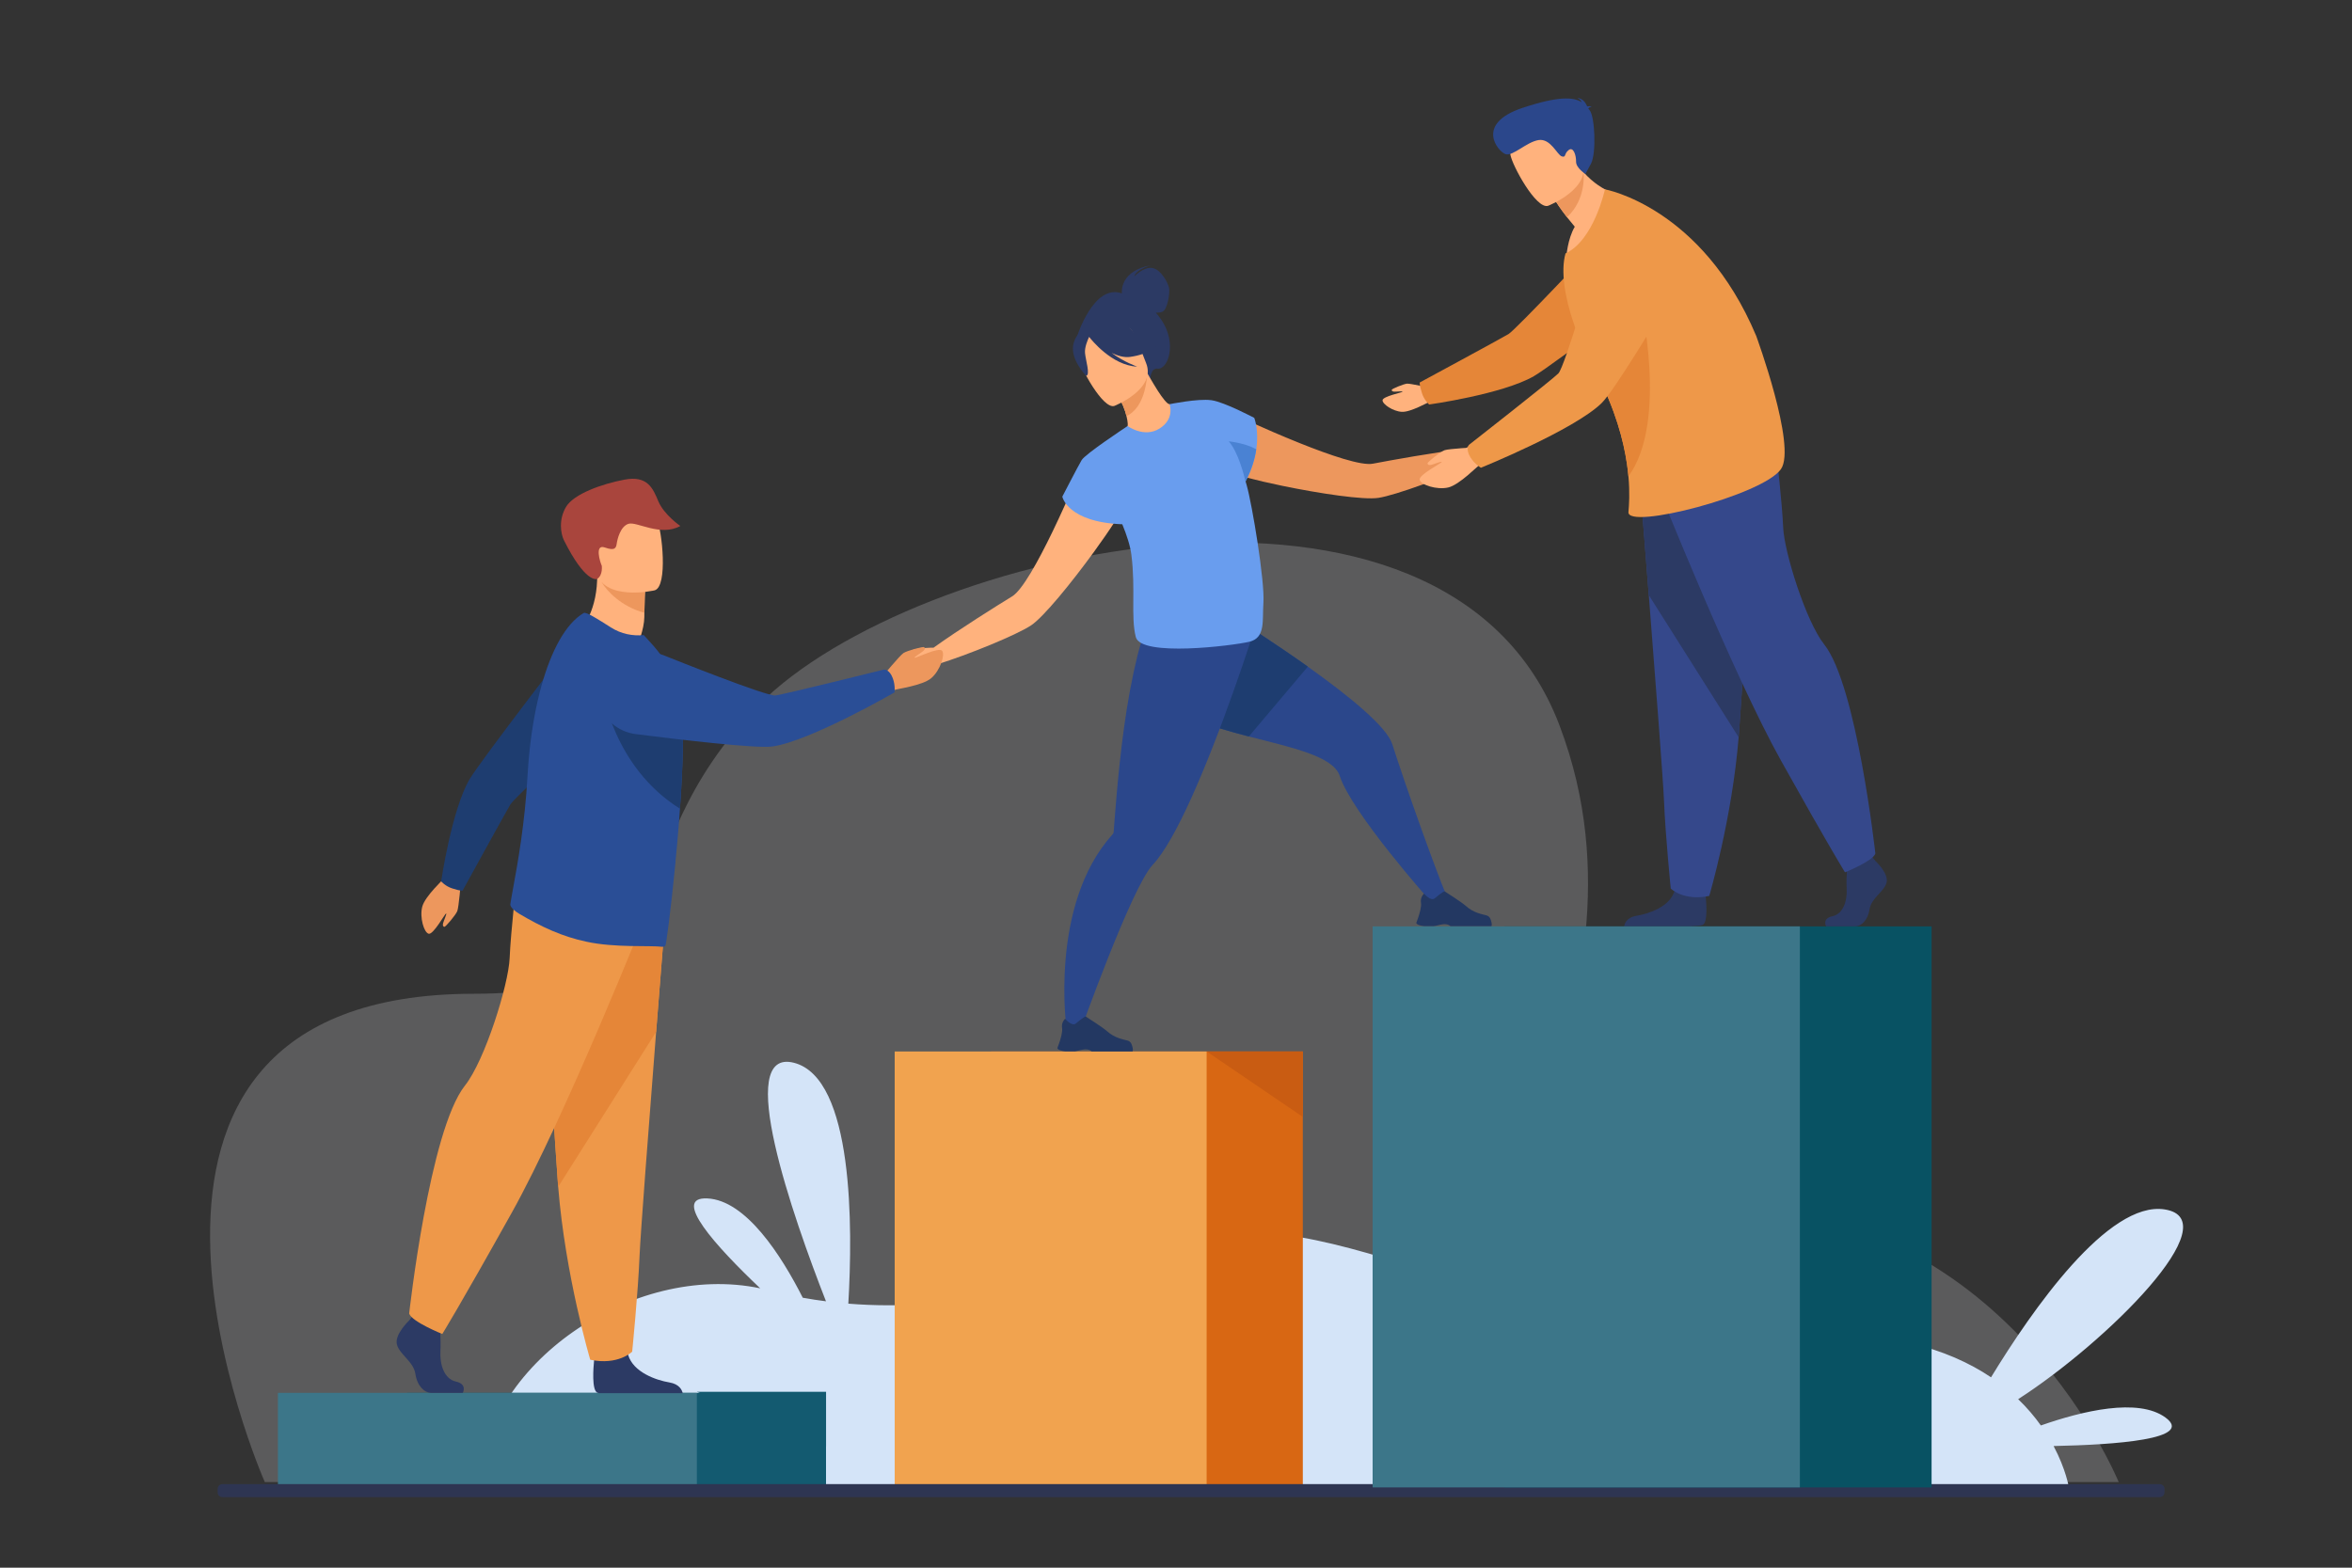 <?xml version="1.0" encoding="utf-8"?>
<!-- Generator: Adobe Illustrator 23.0.3, SVG Export Plug-In . SVG Version: 6.00 Build 0)  -->
<svg version="1.1" id="Layer_1" xmlns="http://www.w3.org/2000/svg" xmlns:xlink="http://www.w3.org/1999/xlink" x="0px" y="0px"
	 viewBox="0 0 600 400" style="enable-background:new 0 0 600 400;" xml:space="preserve">
<rect x="0" y="0" width="600" height="400" fill="#333333" stroke="none"/>
<style type="text/css">
	.st0{display:none;fill:#135A70;}
	.st1{opacity:0.2;fill:#FBFDFE;}
	.st2{fill:#D4E4F8;}
	.st3{fill:#135A70;}
	.st4{fill:#3C7689;}
	.st5{fill:#D86713;}
	.st6{fill:#F1A34F;}
	.st7{fill:#C95C12;}
	.st8{fill:#ED975D;}
	.st9{fill:#2B478B;}
	.st10{fill:#233862;}
	.st11{fill:#1E3D70;}
	.st12{fill:#FFB27D;}
	.st13{fill:#2C3A64;}
	.st14{fill:#699DEE;}
	.st15{fill:#4A82D3;}
	.st16{fill:#A9453D;}
	.st17{fill:#EE9849;}
	.st18{fill:#E58638;}
	.st19{fill:#2A4E96;}
	.st20{fill:#35488B;}
	.st21{fill:#2E3552;}
	.st22{fill:#085263;}
</style>
<g>
	<rect x="-26" y="-40" class="st0" width="635" height="453"/>
	<g>
		<path class="st1" d="M67.55,378.15c0,0-55.03-124.59,53.42-124.59c57.3,0,33.7-34.18,72.65-73.74
			c38.96-39.56,175.2-71.17,204.2,5.23c29,76.39-42.67,134.4,26.58,124.45c83.22-11.96,116.09,68.66,116.09,68.66H67.55z"/>
		<path class="st2" d="M552.41,361.68c-6.98-5.1-21.25-1.66-31.78,2.03c-1.57-2.21-3.48-4.49-5.79-6.71
			c22.68-14.61,54.01-45.77,37.4-48.41c-14.43-2.29-33.91,25.75-44.32,42.83c-10.81-7.27-27.37-12.62-52.66-10.76
			c-65.63,4.81-116.91-37.52-154.7-23.4c-30.05,11.23-57.59,17.52-84.15,15.37c1.14-19.4,1.39-57.5-13.84-61.45
			c-15.47-4.01-0.3,39.25,8.14,60.85c-1.98-0.25-3.95-0.55-5.92-0.91c-5.46-10.77-14.46-24.86-24.34-25.34
			c-9.3-0.45,2.18,12.21,13.48,22.94c-32.48-6.82-71.01,19.58-71.65,50.8h405.5c0,0-0.72-4.56-3.9-10.56
			C539.54,368.64,559.99,367.22,552.41,361.68z"/>
		<g>
			<g>
				<rect x="103.85" y="355.39" class="st3" width="106.87" height="24.13"/>
				<rect x="70.9" y="355.39" class="st4" width="106.87" height="24.13"/>
			</g>
		</g>
		<g>
			<g>
				<g>
					
						<rect x="252.77" y="268.28" transform="matrix(-1 -1.224647e-16 1.224647e-16 -1 585.121 647.798)" class="st5" width="79.58" height="111.23"/>
					
						<rect x="228.23" y="268.28" transform="matrix(-1 -1.224647e-16 1.224647e-16 -1 536.047 647.798)" class="st6" width="79.58" height="111.23"/>
				</g>
			</g>
			<polygon class="st7" points="307.81,268.28 332.35,284.98 332.35,268.28 			"/>
		</g>
		<g>
			<path class="st8" d="M378.82,111.25c-1.23-0.19-4.94,3.24-4.94,3.24l0,0c-7.92,0.91-19.49,3.02-23.66,3.82
				c-2.95,0.57-10.9-2.14-18.66-5.25c-9.23-3.7-18.19-7.97-18.19-7.97c-5.12-0.26-10.93,9.08-0.55,15.02
				c1.58,0.91,7.54,2.45,14.4,3.87c0,0,0,0,0,0c9.46,1.95,20.64,3.64,24.44,3.05c4.42-0.69,16.93-5.27,24.37-8.77v0
				c0,0,0.01,0,0.02-0.01c0.03-0.01,0.06-0.03,0.08-0.04c0.45-0.21,2.27-1.02,3.48-0.95c1.39,0.08,4.5-2.47,4.59-3.15
				C384.31,113.43,380.05,111.43,378.82,111.25z"/>
			<path class="st9" d="M369.15,228.93l-4.36,0.89c0,0-19.95-22.41-23.02-31.84c-1.65-5.04-12.18-7.22-23.18-10.06
				c-9.58-2.48-19.52-5.46-24.26-11.28c-10.2-12.51,6.41-27.88,6.41-27.88s17.66,10.49,32.89,21.34
				c10.65,7.58,20.11,15.32,21.54,19.77C358.62,200.69,365.97,221.27,369.15,228.93z"/>
			<path class="st10" d="M363.32,236.32h2.45c0.82-0.13,1.43-0.37,2.27-0.48c1.28-0.17,1.87,0.36,1.98,0.48
				c0.02,0.02,0.02,0.02,0.02,0.02h10.41c0.26-0.37,0.01-1.24-0.24-1.88c-0.17-0.43-0.53-0.76-0.98-0.89
				c-1.1-0.32-3.28-0.6-5.28-2.41c-1.12-1.01-5.42-3.73-5.42-3.73l-0.02-0.01c-0.09,0-0.54,0.14-2.5,1.79
				c-1.01,0.85-2.73-1.2-2.73-1.2s-0.32,0.27-0.56,0.77c-0.19,0.39-0.34,0.93-0.22,1.6c0.16,0.94-0.35,2.68-0.75,3.86
				c-0.24,0.71-0.45,1.22-0.45,1.22S361.21,236.06,363.32,236.32z"/>
			<path class="st11" d="M333.63,170.09l-15.04,17.82c-9.58-2.48-19.52-5.46-24.26-11.28c-10.2-12.51,6.41-27.88,6.41-27.88
				S318.39,159.25,333.63,170.09z"/>
			<path class="st9" d="M319.96,160.78c0,0-1.21,3.82-3.19,9.57c-2.5,7.27-6.21,17.62-10.24,27.23c-0.89,2.11-1.79,4.18-2.69,6.18
				c-3.35,7.39-6.78,13.72-9.81,16.94c-5.43,5.79-18.63,42.99-18.63,42.99l-3.29-0.91c0,0-4.59-31.77,11.66-49.84
				c0.17-0.19,0.31-0.42,0.33-0.67c0,0,0,0,0-0.01c0.22-2.68,0.99-14.66,2.67-26.8c0.41-2.98,0.88-5.96,1.41-8.83
				c0.03-0.18,0.07-0.36,0.1-0.54c2.47-13.23,4.84-19.12,7.89-22.08l22.46,6.39L319.96,160.78z"/>
			<path class="st10" d="M271.75,268.26h2.45c0.82-0.13,1.43-0.37,2.27-0.48c1.28-0.17,1.87,0.36,1.99,0.48
				c0.02,0.02,0.02,0.02,0.02,0.02h10.41c0.26-0.37,0.01-1.24-0.24-1.88c-0.17-0.43-0.53-0.76-0.98-0.89
				c-1.1-0.32-3.28-0.6-5.28-2.41c-1.12-1.01-5.42-3.73-5.42-3.73l-0.02-0.01c-0.09,0-0.54,0.14-2.5,1.79
				c-1.01,0.85-2.73-1.2-2.73-1.2s-0.32,0.27-0.56,0.77c-0.19,0.39-0.34,0.93-0.22,1.6c0.16,0.94-0.35,2.68-0.75,3.86
				c-0.24,0.71-0.45,1.22-0.45,1.22S269.64,267.99,271.75,268.26z"/>
			<path class="st12" d="M276.56,117.58c0,0-3.76,9.19-8.09,18.14c-3.64,7.52-7.69,14.87-10.26,16.44
				c-3.62,2.21-13.59,8.45-20.06,13.1c0,0-5.05-0.04-5.83,0.93c-0.78,0.97-2.59,5.31-2.07,5.75c0.53,0.44,4.54,0.24,5.52-0.76
				c0.85-0.87,2.74-1.5,3.21-1.64c0.03-0.01,0.06-0.02,0.09-0.03c0.01,0,0.02-0.01,0.02-0.01v0c7.86-2.42,20.19-7.46,23.92-9.92
				c3.21-2.12,10.34-10.9,16.02-18.71c0,0,0,0,0,0c4.12-5.66,7.48-10.82,8.04-12.55C290.76,116.93,280.17,113.94,276.56,117.58z"/>
			<path class="st13" d="M296.22,81.53c-0.45-0.65-0.9-1.22-1.35-1.74c0.56,0.01,1.16-0.04,1.66-0.25c1.32-0.55,1.92-4.73,1.72-5.97
				c-0.2-1.24-2.03-4.83-4.29-5.19c-2.26-0.36-4.59,2.15-4.59,2.15c0.42-1.81,4.24-2.86,4.24-2.86c-7.87,1.45-7.47,6.7-7.42,7.19
				c-7.21-2.57-11.44,11.01-11.44,11.01l18.67,11c0,0,0.05-3,1.83-2.8C298.03,94.37,300.34,87.54,296.22,81.53z"/>
			<path class="st12" d="M297.41,110.01c-4.28,2.02-9.97-0.89-9.94-0.92c0.37-0.37,0.24-1.47-0.1-2.91c-0.34-1.5-1.13-3.55-2.6-6
				c-0.31-0.52-0.61-1.04-0.98-1.59l0.49-0.18l8.32-3.34c0,0,1.35,2.42,2.75,4.62c1.19,1.84,2.45,3.49,3,3.43
				C298.38,103.1,303.89,106.89,297.41,110.01z"/>
			<path class="st8" d="M292.6,95.91c-0.21,2.97-1.22,8.32-5.23,10.28c-0.34-1.5-1.13-3.55-2.6-6L292.6,95.91z"/>
			<path class="st12" d="M284.28,103.57c0,0,10.84-4.27,8.07-10.98c-2.76-6.71-3.23-11.77-10.26-9.33
				c-7.03,2.44-7.32,5.55-6.94,8.02C275.53,93.74,281.39,104.51,284.28,103.57z"/>
			<path class="st13" d="M288.32,91.06c5-0.71,6.46-2.73,6.46-2.73s-4.61-1.32-7.32-5.83c0,0-5.62-1.9-9.79,1.27
				c-0.25,0.33-0.44,0.72-0.53,1.18c-0.95-0.31-2.39-0.23-3.22,2.47c-1.25,4.06,3.18,8.48,3.18,8.48c1.07-0.3-0.14-3.92-0.31-5.85
				c-0.12-1.42,0.64-3.24,1.05-4.1c0.53,0.69,5.81,7.32,12.25,7.59c0,0-3.4-1.18-6.5-3.49C285.16,90.8,286.79,91.28,288.32,91.06z"
				/>
			<path class="st14" d="M318.04,123.83c-0.09-0.32-0.19-0.66-0.29-1c1.61-3.08,2.4-5.85,2.73-8.19c0.73-4.96-0.52-8.02-0.52-8.02
				s-7.52-3.99-10.83-4.49c-0.01-0.01-0.03-0.01-0.04-0.01c-0.04-0.01-0.08-0.01-0.13-0.01c-3.35-0.46-10.6,1.02-10.6,1.02
				s1.4,3.72-2.55,6.21c-3.95,2.48-8.16-0.64-8.16-0.64c-0.13,0.09-0.26,0.18-0.4,0.28c0,0,0,0,0,0c0,0-10.39,6.85-11.32,8.42
				c-0.93,1.57-4.93,9.32-4.93,9.32s1.27,6.51,15.3,7.05c1.15,2.8,2.04,5.53,2.32,7.8c1.11,8.84-0.18,15.81,1.12,20.96
				c1.3,5.16,24.71,2.22,28.95,1.22c4.24-0.99,3.29-5.52,3.61-9.92C322.69,148.3,319.42,128.71,318.04,123.83z"/>
			<path class="st15" d="M320.48,114.63c-0.34,2.36-1.13,5.14-2.75,8.23c-0.37-1.62-1.87-7.56-4.28-10.25
				C313.44,112.61,317.51,112.98,320.48,114.63z"/>
		</g>
		<g>
			<path class="st8" d="M225.17,172.54c0,0,4.36-5.28,5.3-5.91c0.94-0.62,5.06-1.72,5.29-1.5c0.24,0.22,0.25,0.54-0.26,0.99
				c-0.51,0.45-2.46,1.59-2.18,1.72c0.28,0.13,6.16-2.8,7-1.81c0.85,0.98-0.48,5.05-2.74,6.99c-2.26,1.95-9.02,2.78-9.45,3.05
				C224.52,178.37,225.17,172.54,225.17,172.54z"/>
			<path class="st12" d="M148.39,160.34c0,0,6.27,7.43,14.24,4.32c0,0,1.72-4.15,1.74-7.21c0-0.38,0.01-0.74,0.01-1.09
				c0.04-3.45,0.16-5.38,0.16-5.38s0,0-0.01,0c-0.36-0.15-12.2-5.01-12.19-4.61C152.55,155.69,148.39,160.34,148.39,160.34z"/>
			<path class="st8" d="M153.54,148.59c1.14,2.12,5.06,6.25,10.85,7.76c0.04-3.45,0.16-5.38,0.16-5.38s0,0-0.01,0
				C164.21,150.89,153.2,147.97,153.54,148.59z"/>
			<path class="st12" d="M167.02,150.62c0,0-13.31,3.13-15.13-5.19c-1.82-8.32-4.76-13.52,3.66-15.86
				c8.42-2.35,10.77,0.46,12.05,3.09C168.88,135.29,170.44,149.59,167.02,150.62z"/>
			<path class="st16" d="M152.35,147.7c-0.18,0.12-3.05,1-8.47-9.81c-0.85-1.7-1.43-5.36,0.55-8.61c1.98-3.24,9.02-5.79,14.87-6.9
				c5.85-1.11,7.25,2.18,8.63,5.49c1.44,3.47,5.62,6.33,5.62,6.33c-5.04,2.82-11.11-1.21-13.22-0.55c-2.1,0.66-2.85,3.98-3,5.04
				c-0.16,1.06-0.4,1.95-3.05,1c-2.65-0.95-1.2,3.75-0.77,4.65C153.5,144.33,153.86,146.73,152.35,147.7z"/>
			<g>
				<path class="st13" d="M118.06,355.39h-8.06c-1.69,0-3.57-1.71-4.04-4.85c-0.47-3.14-3.94-4.85-4.69-7.42s3.1-6.19,3.1-6.19
					l0.64-0.84l0.67-0.87l6.38,1.52c0,0,0.16,1.54,0.26,3.5c0.07,1.42,0.11,3.05,0.03,4.49c-0.19,3.43,0.95,7.11,3.95,7.78
					C119.31,353.18,118.06,355.39,118.06,355.39z"/>
				<path class="st13" d="M174.16,355.47H152.8c-0.2-0.04-0.36-0.09-0.45-0.14c-1.43-0.73-0.98-6.36-0.81-8.09
					c0.03-0.32,0.06-0.51,0.06-0.51s7.51-6.19,8.54-1.45c0.03,0.15,0.07,0.29,0.11,0.44v0c1.3,4.43,7.13,6.44,10.5,7.01
					C173.32,353.15,173.99,354.69,174.16,355.47z"/>
				<path class="st17" d="M169.86,231.94c0,0-1.14,14.23-2.48,31.34c-1.82,23.24-4.01,51.79-4.23,57.19
					c-0.37,9.39-1.88,24.41-1.88,24.41s-3.57,3.57-10.7,2.06c0,0-6.36-21.44-8.18-44.13c-0.03-0.37-0.06-0.75-0.08-1.12
					c-1.69-23.1-4.32-71.73-4.32-71.73L169.86,231.94z"/>
				<path class="st18" d="M169.86,231.94c0,0-1.14,14.23-2.48,31.34l-24.99,39.54c-0.03-0.37-0.06-0.75-0.08-1.12
					c-1.69-23.1-4.32-71.73-4.32-71.73L169.86,231.94z"/>
				<path class="st17" d="M164.65,233.63c0,0-20.56,51.54-34.08,75.76c-13.52,24.22-17.74,30.98-17.74,30.98s-7.75-3.1-8.45-5.21
					c0,0,5.17-46.76,14.22-58.16c5.12-6.44,11.13-25.77,11.41-32.53c0.28-6.76,1.83-20.14,1.83-20.14L164.65,233.63z"/>
			</g>
			<g>
				<path class="st8" d="M117.57,225.05c0,0-0.53,6.44-0.92,7.43c-0.39,0.99-2.99,4.05-3.29,4.01c-0.3-0.04-0.48-0.29-0.33-0.91
					c0.15-0.62,1.05-2.55,0.76-2.5c-0.28,0.05-3.26,5.48-4.44,5.17c-1.19-0.31-2.34-4.16-1.64-6.89c0.71-2.73,5.49-7.01,5.67-7.44
					C114.94,220.19,117.57,225.05,117.57,225.05z"/>
				<path class="st11" d="M115.37,226.68c2.28,0.73,2.64,0.57,2.64,0.57s11.08-20.17,12.2-22.01c1.12-1.85,23.52-22.61,23.52-22.61
					l-5.76-21.46c0,0-25.47,32.99-28.22,37.72c-4.55,7.82-7.21,25.99-7.21,25.99S113.58,226.11,115.37,226.68z"/>
			</g>
			<path class="st19" d="M174.2,191.05c-0.08,4.41-0.34,9.36-0.68,14.39c-0.02,0.3-0.04,0.6-0.06,0.9
				c-0.22,3.12-0.46,6.24-0.74,9.29c-0.11,1.22-0.23,2.43-0.35,3.62l-0.02,0.16c-0.01,0.44-0.06,0.93-0.11,1.37
				c-1.12,11.41-2.3,20.43-2.52,20.57c-0.26,0.17-0.55,0.26-0.88,0.22c-2.99-0.38-11.92,0.3-19.23-1.29
				c-6.17-1.3-11.48-3.77-17.11-7.1c-0.75-0.44-2.45-1.61-2.31-2.49c0.14-0.96,0.39-2.35,0.71-4.09c1.11-6.07,3.02-16.51,3.68-28.73
				c0.13-2.28,0.31-4.52,0.55-6.74c0.63-5.76,1.63-11.23,2.98-16.09c2.51-9.03,6.19-15.94,10.81-18.64c0.6-0.34,3.85,1.73,6.84,3.64
				c2.76,1.77,5.66,2.26,8.48,2.01l2.48,2.75c3.01,3.5,6.21,8.15,7.08,14.77c0.07,0.49,0.12,1.01,0.17,1.56
				C174.21,183.82,174.27,187.23,174.2,191.05z"/>
			<path class="st11" d="M174.2,191.05c-0.08,4.41-0.34,9.36-0.68,14.39c-0.02,0.3-0.04,0.6-0.06,0.9
				c-17.1-10.7-19.73-30.28-19.73-30.28c8.41,0.37,15.09,2.3,20.24,5.07C174.21,183.82,174.27,187.23,174.2,191.05z"/>
			<g>
				<path class="st19" d="M227.76,173.07c-0.88-2.38-2.25-2.23-2.25-2.23s-25.42,6.33-27.7,6.61c-2.28,0.27-27.37-9.8-27.37-9.8
					s-9.88-4.43-14.5-0.39c-4.02,3.52-4.2,7.97-3.26,11.71c1.12,4.46,4.89,7.75,9.45,8.33c10.24,1.3,30.66,3.76,34.94,3.16
					c9.53-1.33,31.12-13.79,31.12-13.79S228.45,174.94,227.76,173.07z"/>
			</g>
		</g>
		<g id="man_2_">
			<g>
				<path class="st13" d="M478.41,219.66c0,0,3.53,3.27,2.84,5.6c-0.69,2.33-3.88,3.88-4.31,6.72c-0.43,2.84-2.15,4.39-3.7,4.39
					c-1.55,0-7.39,0-7.39,0s-1.14-2,1.62-2.6c2.76-0.6,3.8-3.94,3.62-7.04c-0.17-3.1,0.26-7.24,0.26-7.24l5.86-1.38L478.41,219.66z"
					/>
				<path class="st13" d="M434.39,235.98c-0.36,0.18-1.62,0.3-3.34,0.39h-16.72c0.06-0.5,0.45-2.27,3.18-2.71
					c3.09-0.5,8.44-2.3,9.63-6.25c0.04-0.13,0.07-0.26,0.1-0.39c0.95-4.22,7.84,1.29,7.84,1.29s0.02,0.17,0.05,0.46
					C435.29,230.32,435.7,235.33,434.39,235.98z"/>
				<path class="st20" d="M418.33,123.09c0,0,1.05,13.06,2.28,28.75c1.67,21.32,3.68,47.51,3.88,52.47
					c0.34,8.62,1.72,22.4,1.72,22.4s3.27,3.27,9.82,1.89c0,0,5.83-19.67,7.5-40.49c0.03-0.34,0.05-0.68,0.08-1.03
					c1.55-21.19,3.96-65.81,3.96-65.81L418.33,123.09z"/>
				<path class="st13" d="M418.33,123.09c0,0,1.05,13.06,2.28,28.75l22.93,36.28c0.03-0.34,0.05-0.68,0.08-1.03
					c1.55-21.19,3.96-65.81,3.96-65.81L418.33,123.09z"/>
				<path class="st20" d="M423.11,124.64c0,0,18.86,47.29,31.27,69.51c12.4,22.22,16.28,28.42,16.28,28.42s7.11-2.84,7.75-4.78
					c0,0-4.74-42.9-13.05-53.36c-4.69-5.91-10.21-23.64-10.47-29.85c-0.26-6.2-1.68-18.48-1.68-18.48L423.11,124.64z"/>
			</g>
			<g>
				<path class="st12" d="M364.93,99c0,0-5.12-1.17-5.98-1.11c-0.86,0.06-3.87,1.32-3.91,1.56c-0.04,0.24,0.1,0.44,0.62,0.48
					c0.52,0.04,2.23-0.19,2.13,0.02c-0.11,0.21-5.04,1.18-5.1,2.17c-0.05,0.99,2.65,2.84,4.93,2.96c2.28,0.12,6.78-2.53,7.16-2.56
					C368.05,102.23,364.93,99,364.93,99z"/>
				<path class="st18" d="M362.74,100.3c-0.73-2.34-0.56-2.71-0.56-2.71s20.74-11.21,22.64-12.35c1.9-1.14,23.33-23.95,23.33-23.95
					l21.95,6.04c0,0-33.97,25.88-38.84,28.67c-8.05,4.61-26.68,7.21-26.68,7.21S363.31,102.13,362.74,100.3z"/>
			</g>
			<path class="st12" d="M414.8,50.2c0,0-7.7,13.54-15.22,15.31c0,0,0.31-4.55,2.15-7.66c-0.75-0.88-1.41-1.7-1.98-2.42
				c-1.89-2.43-2.79-3.91-2.79-3.91l2.55-6.86l1.73-4.66c0.83,1.51,1.75,2.8,2.71,3.9C408.88,49.56,414.8,50.2,414.8,50.2z"/>
			<path class="st8" d="M403.95,43.89c0,0,0.92,6.79-4.2,11.53c-1.89-2.43-2.79-3.91-2.79-3.91l2.55-6.86
				C402.24,43.81,403.95,43.89,403.95,43.89z"/>
			<path class="st12" d="M394.92,52.51c0,0,11.5-4.48,8.6-11.6c-2.9-7.12-3.37-12.49-10.84-9.93c-7.46,2.56-7.78,5.86-7.38,8.47
				C385.69,42.06,391.86,53.49,394.92,52.51z"/>
			<path class="st17" d="M454.33,119.69c-4.64,6.67-39.32,15.58-38.91,10.96c0.16-1.77,0.37-4.88,0-9.11
				c-0.09-0.99-0.21-2.04-0.37-3.15c-0.88-6.07-2.97-13.87-7.64-22.89c-0.35-0.68-0.71-1.36-1.09-2.05
				c-1.92-3.5-3.56-7.19-4.81-10.8c-2.4-6.94-3.37-13.59-2.16-17.93c0-0.02,0.01-0.04,0.02-0.06c7.25-3.35,10.06-16.35,10.06-16.35
				s24.74,4.44,38.59,37.41C448.01,85.72,458.37,113.89,454.33,119.69z"/>
			<path class="st18" d="M415.41,121.55c-0.09-0.99-0.21-2.04-0.37-3.15c-0.88-6.07-2.97-13.87-7.64-22.89
				c0.8-4.86,1.91-8.9,3.12-10.72c4.93-7.39,7.81-8.55,7.81-8.55S425.73,107.44,415.41,121.55z"/>
			<g>
				<path class="st12" d="M376.42,114.13c0,0-6.84,0.36-7.9,0.74c-1.06,0.38-4.39,3.04-4.36,3.36c0.04,0.32,0.29,0.52,0.95,0.38
					c0.67-0.14,2.74-1.03,2.68-0.73c-0.06,0.3-5.91,3.28-5.63,4.55c0.29,1.27,4.34,2.62,7.25,1.96c2.91-0.66,7.6-5.6,8.08-5.78
					C381.5,117.08,376.42,114.13,376.42,114.13z"/>
				<path class="st17" d="M375.13,116.72c-1.37-2.21-0.38-3.22-0.38-3.22s21.14-16.55,22.79-18.22c1.66-1.67,9.33-28.29,9.33-28.29
					s2.64-10.77,8.83-11.96c5.38-1.03,9.09,1.63,11.52,4.74c2.9,3.72,3.18,8.84,0.78,12.89c-5.4,9.09-16.28,27.15-19.46,30.23
					c-7.08,6.86-30.75,16.46-30.75,16.46S376.21,118.46,375.13,116.72z"/>
			</g>
			<path class="st9" d="M405.17,27.69c0.08-0.16,0.31-0.33,0.89-0.5c0,0-0.53-0.18-1.16-0.04c-0.32-0.79-1.11-2.13-2.58-2.14
				c0,0,0.84,0.22,1.16,1.06c-2.02-1.28-5.76-1.65-15.09,1.46c-12.3,4.1-6.16,11.24-4.29,11.81c1.86,0.57,5.3-3.1,8.38-3.6
				c3.09-0.5,4.76,3.8,5.93,4.16c1.18,0.36,0.51-0.62,1.74-1.6c1.23-0.98,1.94,1.33,1.91,2.94c-0.03,1.62,2.38,3.15,2.38,3.15
				s0,0,1.41-2.59c1.41-2.59,1.03-11.97-0.32-13.66C405.41,27.99,405.29,27.84,405.17,27.69z"/>
		</g>
		<path class="st21" d="M550.96,382H56.73c-0.67,0-1.21-0.54-1.21-1.21v-0.9c0-0.67,0.54-1.21,1.21-1.21h494.23
			c0.67,0,1.21,0.54,1.21,1.21v0.9C552.17,381.46,551.62,382,550.96,382z"/>
		<polygon class="st3" points="210.73,355.12 210.73,369.04 177.77,355.12 		"/>
		<rect x="383.77" y="236.37" class="st22" width="108.98" height="143.15"/>
		<rect x="350.16" y="236.37" class="st4" width="108.99" height="143.15"/>
	</g>
</g>
</svg>
